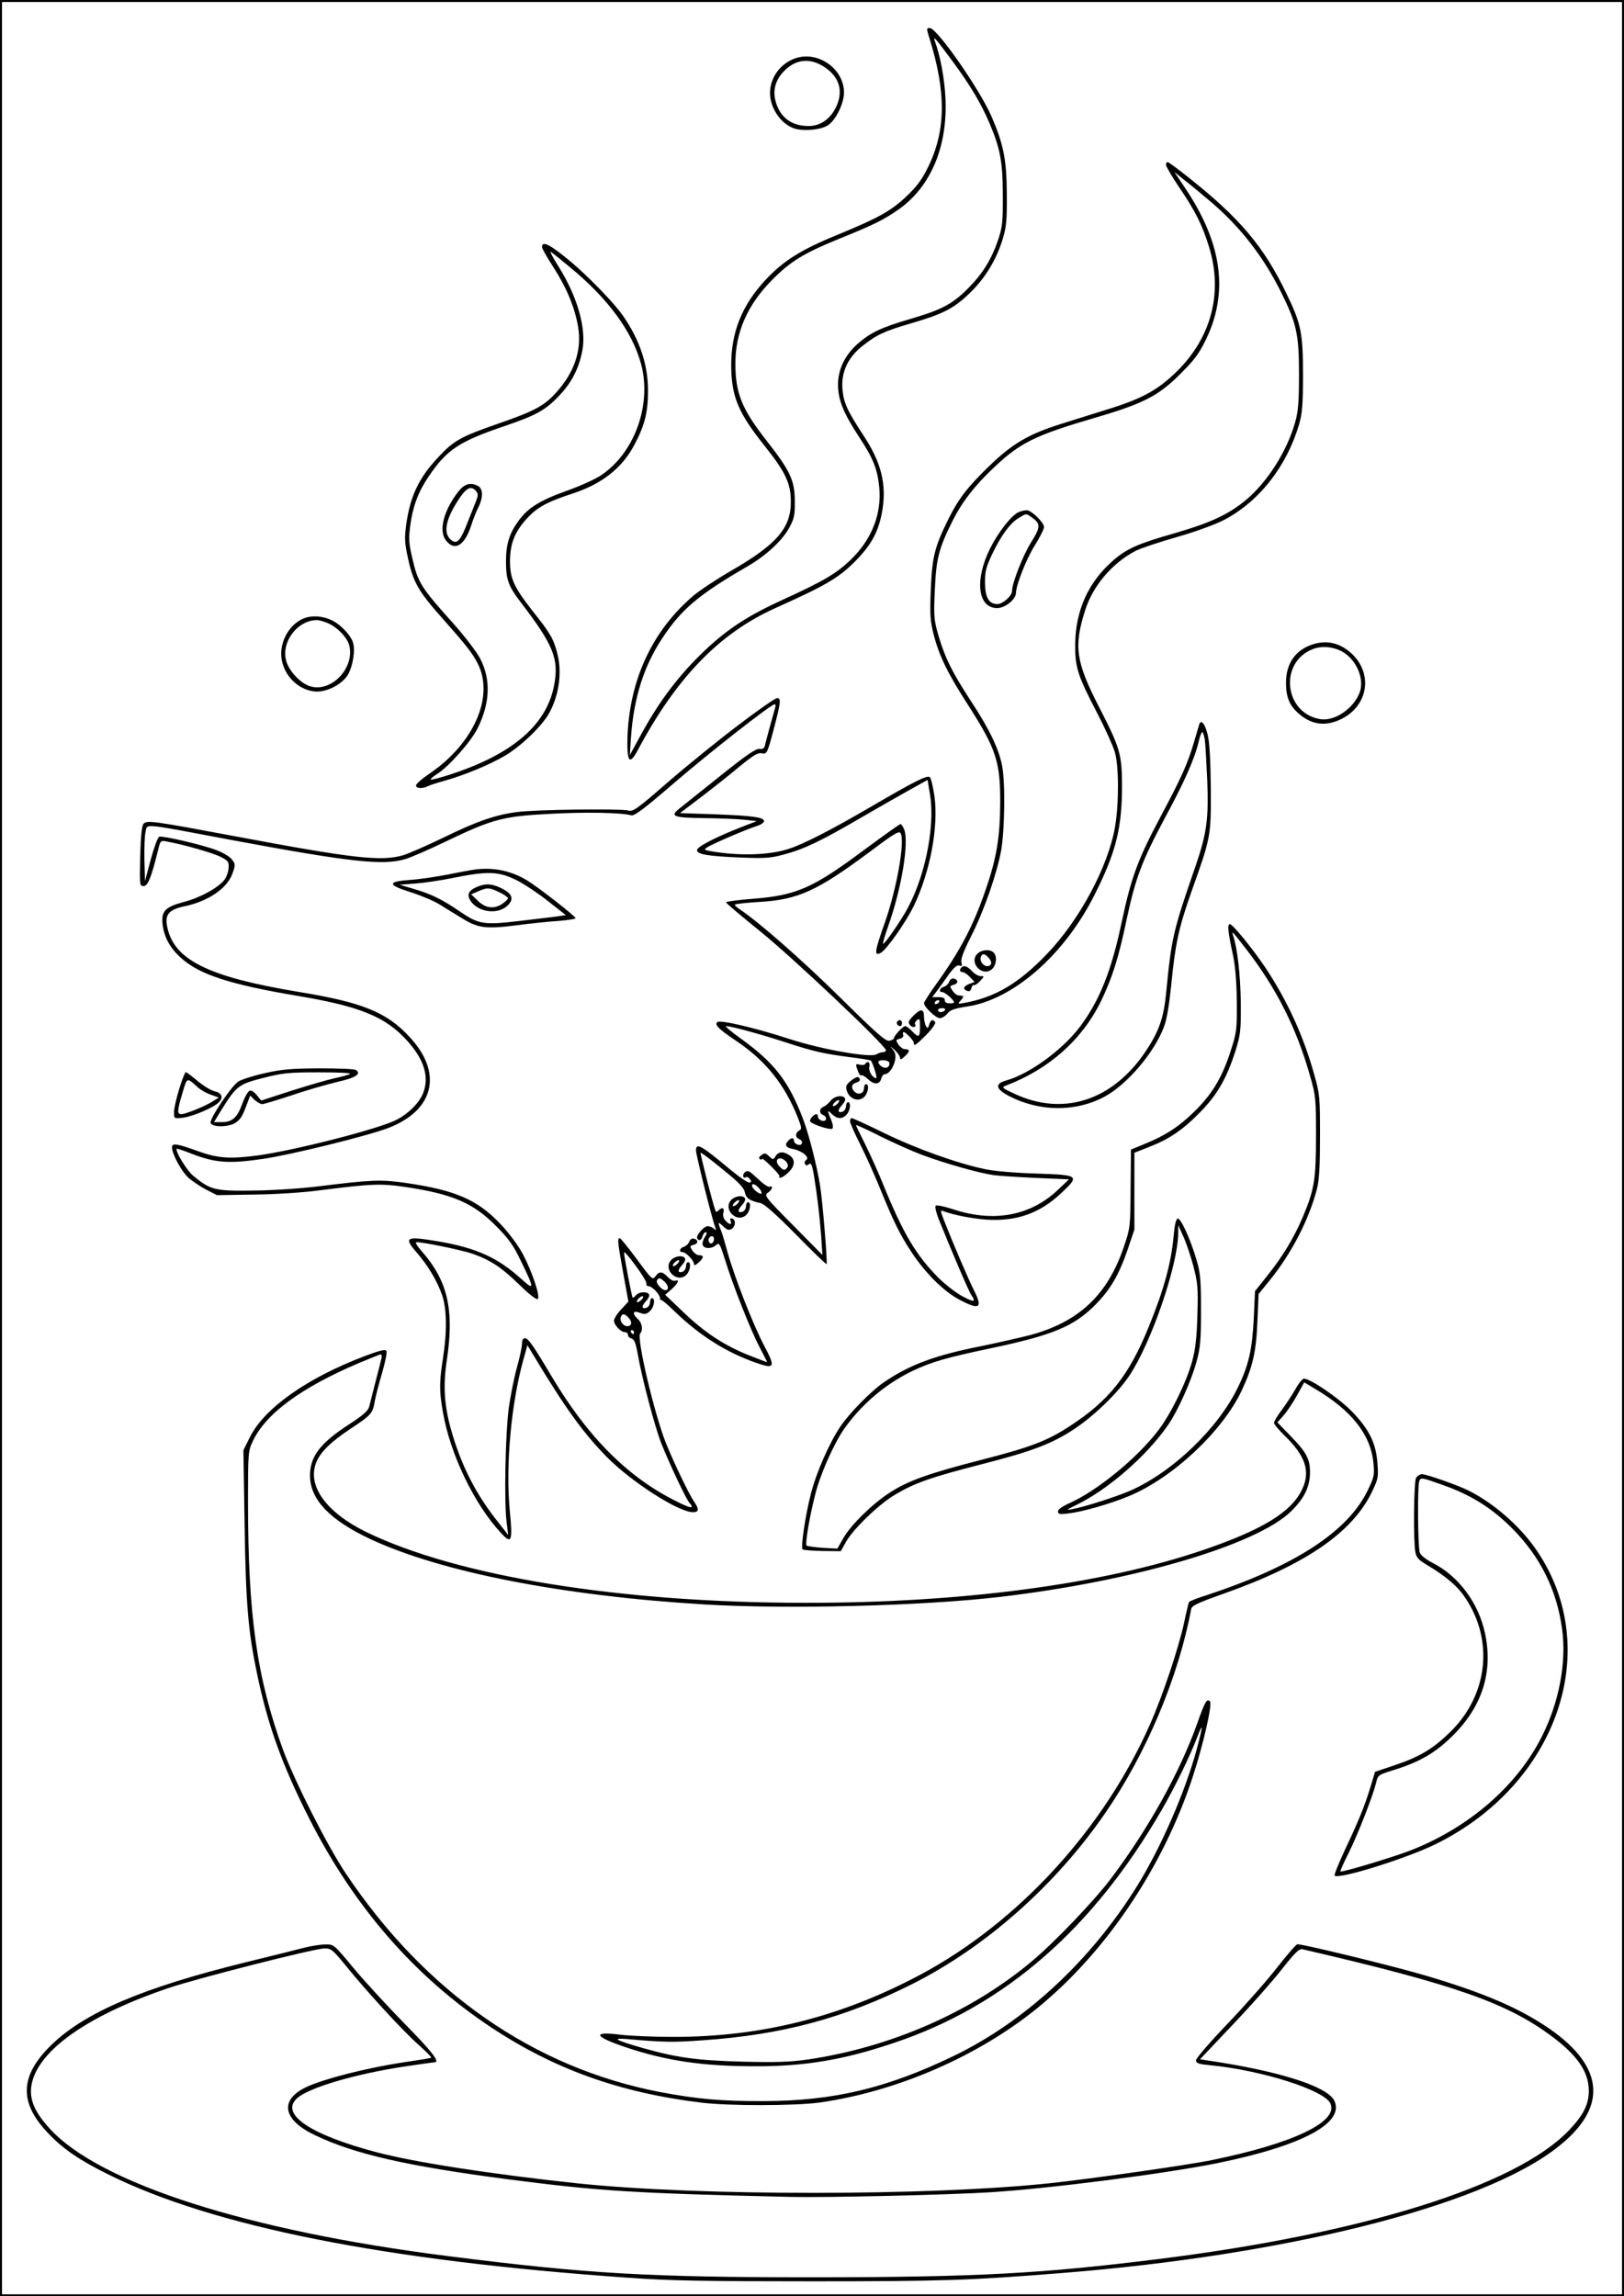 <?xml version="1.0" encoding="UTF-8" standalone="yes"?>
<svg version="1.0" xmlns="http://www.w3.org/2000/svg" width="812px" height="1148px" viewBox="0 0 812 1148" preserveAspectRatio="xMidYMid meet">
  <g transform="translate(0,1148) scale(0.1,-0.1)" fill="#000000" stroke="none">
    <path d="M0 5740 l0 -5740 4060 0 4060 0 0 5740 0 5740 -4060 0 -4060 0 0
-5740z m8110 0 l0 -5730 -4050 0 -4050 0 0 5730 0 5730 4050 0 4050 0 0 -5730z"/>
    <path d="M4646 11293 c86 -274 84 -467 -6 -649 -30 -62 -56 -96 -107 -145 -80
-75 -138 -107 -346 -193 -182 -74 -272 -131 -360 -226 -118 -127 -171 -261
-171 -425 1 -158 34 -237 167 -404 103 -129 131 -187 131 -276 2 -133 -69
-216 -296 -347 -73 -42 -159 -99 -191 -126 -208 -177 -322 -426 -330 -717 -2
-116 11 -131 52 -55 194 364 409 585 690 711 247 111 311 148 392 228 86 86
121 151 140 255 23 133 -4 242 -91 375 -85 130 -102 167 -108 238 -6 84 28
157 101 214 71 56 107 73 247 114 157 46 209 73 288 149 76 73 132 164 164
266 20 66 23 94 22 230 -1 173 -16 248 -77 389 -59 135 -272 441 -308 441 -17
0 -17 -3 -3 -47z m118 -121 c89 -121 142 -210 183 -307 54 -126 67 -195 67
-360 1 -132 -2 -159 -22 -220 -34 -101 -77 -171 -151 -246 -80 -80 -131 -107
-291 -154 -144 -42 -198 -68 -262 -124 -64 -57 -98 -128 -98 -205 1 -77 27
-141 107 -263 68 -103 90 -157 99 -247 13 -131 -34 -256 -135 -357 -75 -74
-136 -111 -349 -208 -170 -78 -271 -143 -385 -250 -130 -123 -231 -255 -326
-431 l-52 -95 6 90 c14 196 64 354 155 492 96 147 184 221 430 363 94 55 174
130 208 195 23 42 27 62 26 130 0 102 -23 151 -138 298 -126 160 -159 241
-159 387 -1 157 60 296 183 420 93 94 157 133 335 206 174 70 224 95 301 149
160 114 244 317 231 560 -5 95 -26 208 -53 280 -10 30 4 13 90 -103z"/>
    <path d="M3975 11188 c-75 -27 -125 -97 -125 -174 1 -82 64 -166 136 -180 53
-10 128 0 157 22 38 27 77 109 77 161 0 120 -131 211 -245 171z m147 -43 c77
-51 97 -123 56 -205 -30 -58 -78 -90 -135 -90 -84 0 -141 41 -164 120 -16 54
-4 105 36 149 59 65 133 75 207 26z"/>
    <path d="M5830 10656 c0 -8 29 -58 65 -111 83 -122 118 -193 151 -302 69 -226
11 -449 -160 -618 -92 -91 -170 -135 -328 -185 -70 -22 -185 -58 -255 -80
-159 -50 -241 -98 -355 -208 -109 -105 -156 -166 -206 -267 -69 -140 -81 -187
-88 -352 -5 -131 -3 -157 15 -228 28 -107 71 -194 171 -349 141 -220 162 -284
161 -491 -1 -171 -18 -275 -72 -431 -62 -182 -128 -307 -248 -474 -34 -47 -61
-90 -61 -95 0 -19 59 -75 79 -75 11 0 28 10 38 23 14 18 35 25 98 35 231 34
488 259 638 559 106 210 137 332 137 542 0 160 -9 191 -115 397 -116 226 -127
302 -69 484 39 122 135 235 252 296 26 13 118 44 206 69 94 27 190 62 235 85
177 92 315 269 377 480 15 53 19 98 19 245 0 211 -9 256 -84 410 -111 231
-232 374 -481 572 -57 46 -108 83 -112 83 -4 0 -8 -6 -8 -14z m229 -189 c145
-125 256 -268 344 -443 80 -160 92 -213 92 -414 0 -138 -4 -189 -19 -240 -40
-144 -139 -301 -248 -391 -86 -71 -176 -113 -356 -165 -180 -51 -238 -77 -304
-134 -126 -109 -190 -250 -192 -420 -1 -117 12 -157 110 -345 40 -77 79 -164
88 -194 21 -71 21 -259 1 -376 -35 -199 -177 -464 -340 -634 -142 -148 -259
-217 -414 -245 -34 -6 -34 -6 -16 14 10 11 14 21 9 21 -5 1 -15 2 -23 3 -7 0
-20 11 -29 24 -14 22 -14 23 7 29 24 6 23 26 -1 31 -9 2 -19 -6 -22 -16 -4
-11 -16 -22 -26 -25 -22 -6 -28 -27 -8 -27 13 0 58 -39 58 -51 0 -4 -11 -6
-23 -5 -15 0 -24 7 -23 16 1 10 -9 15 -31 15 l-32 0 23 30 c12 16 39 53 59 82
27 37 43 50 54 46 13 -5 15 -2 10 16 -4 16 11 56 48 129 66 130 130 316 151
431 18 106 21 346 4 426 -17 83 -63 180 -154 318 -98 151 -129 215 -162 324
-24 83 -26 97 -20 231 7 158 19 208 88 346 47 95 111 178 209 270 129 122 205
160 499 246 245 71 323 111 431 220 71 70 95 103 129 173 114 236 81 480 -103
755 l-55 82 51 -41 c29 -22 90 -73 136 -112z m-1364 -3997 c-3 -5 -11 -10 -16
-10 -6 0 -7 5 -4 10 3 6 11 10 16 10 6 0 7 -4 4 -10z m30 -40 c-3 -5 -13 -10
-21 -10 -8 0 -14 5 -14 10 0 6 9 10 21 10 11 0 17 -4 14 -10z"/>
    <path d="M5094 8920 c-35 -14 -102 -99 -143 -181 -79 -158 -63 -299 35 -299
40 0 94 44 94 77 1 40 52 170 95 238 25 40 45 80 45 90 0 23 -64 85 -86 84
-11 0 -28 -4 -40 -9z m64 -26 c46 -32 46 -48 -3 -126 -41 -66 -95 -204 -95
-243 0 -24 -46 -65 -73 -65 -43 0 -62 34 -62 109 0 55 6 78 36 141 45 94 90
155 132 180 39 24 37 24 65 4z"/>
    <path d="M4885 6710 c-41 -46 29 -116 75 -75 22 20 27 64 8 83 -19 19 -63 14
-83 -8z m59 -19 c19 -21 14 -41 -8 -41 -20 0 -39 27 -32 45 7 20 19 19 40 -4z"/>
    <path d="M4807 6643 c-11 -11 -8 -23 6 -23 8 0 24 -11 37 -25 l23 -24 -27 -10
c-29 -12 -34 -26 -10 -35 11 -4 18 1 21 14 3 11 9 18 13 15 4 -2 18 7 30 20
22 24 23 25 3 25 -11 0 -30 11 -43 25 -23 25 -41 31 -53 18z"/>
    <path d="M2710 10245 c0 -8 26 -53 57 -101 66 -102 108 -203 124 -301 19 -116
-21 -231 -118 -334 -56 -60 -108 -87 -288 -149 -181 -63 -217 -83 -293 -165
-98 -104 -141 -195 -161 -338 -9 -67 -8 -90 9 -168 25 -118 53 -167 170 -298
122 -138 152 -176 179 -229 83 -164 -19 -397 -239 -548 -39 -26 -70 -53 -70
-61 0 -15 32 -17 58 -4 9 5 46 17 82 27 98 27 227 80 305 126 80 48 179 142
218 208 52 90 69 208 43 305 -18 71 -35 100 -121 208 -95 121 -114 163 -115
248 0 90 23 149 82 214 53 59 103 86 235 129 145 48 246 128 307 246 50 95 66
160 66 266 0 131 -40 252 -124 374 -42 62 -175 199 -266 275 -101 84 -140 103
-140 70z m140 -101 c191 -157 312 -322 356 -486 54 -205 -36 -449 -207 -558
-28 -18 -104 -52 -169 -75 -132 -47 -193 -86 -239 -151 -44 -61 -61 -115 -61
-199 0 -94 11 -125 79 -213 157 -206 185 -275 163 -400 -34 -201 -204 -350
-515 -452 -54 -18 -100 -30 -103 -27 -3 2 10 14 29 26 58 35 172 163 205 230
63 127 67 246 12 350 -18 34 -76 109 -129 169 -168 187 -181 208 -210 334 -17
72 -18 95 -10 159 14 102 41 172 95 251 88 129 149 170 368 245 166 56 213 82
281 154 62 64 99 136 116 223 23 111 -24 275 -121 428 -29 45 -44 76 -34 68
11 -8 53 -42 94 -76z"/>
    <path d="M2292 9023 c-74 -95 -100 -197 -62 -245 43 -56 93 -26 126 75 9 29
25 69 35 89 25 49 25 94 0 108 -38 20 -68 12 -99 -27z m89 1 c10 -13 10 -21 0
-47 -7 -18 -26 -65 -42 -106 -34 -89 -52 -111 -77 -95 -48 30 -38 100 28 202
41 64 65 77 91 46z"/>
    <path d="M1520 8389 c-65 -26 -112 -98 -114 -174 -1 -96 74 -182 167 -192 60
-6 144 38 170 90 22 43 33 113 23 151 -9 38 -65 97 -111 117 -44 20 -96 23
-135 8z m129 -29 c44 -22 88 -70 97 -106 29 -113 -89 -237 -195 -205 -48 14
-106 76 -120 127 -26 94 55 202 152 204 15 0 45 -9 66 -20z"/>
    <path d="M6568 8260 c-89 -27 -138 -95 -138 -193 0 -72 17 -114 63 -154 66
-58 136 -66 215 -27 130 65 157 219 57 320 -57 57 -126 76 -197 54z m149 -41
c66 -41 104 -131 83 -196 -28 -83 -126 -151 -200 -138 -181 31 -206 287 -33
351 46 17 105 10 150 -17z"/>
    <path d="M3693 7856 c-98 -74 -256 -202 -352 -285 -156 -136 -176 -150 -200
-143 -38 10 -468 5 -559 -8 -107 -14 -203 -48 -370 -130 -79 -38 -166 -76
-194 -85 -111 -33 -251 -17 -847 95 -406 76 -435 80 -453 62 -9 -9 -14 -61
-17 -162 -3 -146 -3 -150 17 -150 21 0 38 41 73 182 11 46 12 47 43 41 88 -16
225 -56 266 -75 41 -21 45 -26 43 -57 -1 -19 -10 -45 -20 -58 -29 -40 -122
-91 -203 -112 -94 -25 -115 -46 -107 -113 8 -63 36 -116 90 -165 92 -85 246
-135 592 -193 308 -52 433 -104 540 -222 86 -95 112 -181 81 -262 -19 -49 -74
-104 -133 -134 -86 -45 -504 -152 -691 -178 -141 -19 -203 -15 -302 21 -106
38 -130 42 -130 19 0 -33 46 -118 81 -151 19 -17 59 -44 89 -60 l55 -28 185 3
c108 1 248 10 335 22 252 32 301 34 421 16 236 -35 341 -80 455 -196 61 -61
86 -96 122 -171 70 -143 70 -153 6 -95 -120 109 -226 157 -418 190 -161 27
-174 21 -109 -54 56 -64 103 -142 128 -213 24 -69 26 -180 5 -317 -19 -120
-19 -167 0 -272 36 -208 156 -458 290 -602 53 -58 59 -43 44 110 -22 227 7
542 70 764 l18 65 29 -48 c159 -265 250 -391 369 -512 124 -125 358 -275 430
-275 30 0 32 15 4 55 -25 37 -101 195 -140 292 -58 147 -148 528 -128 547 15
16 10 52 -11 71 -31 28 -26 46 9 32 25 -9 33 -8 50 8 22 19 29 65 11 65 -5 0
-10 -9 -10 -20 0 -11 -7 -23 -15 -27 -27 -10 -29 6 -6 31 13 14 20 29 16 35
-9 16 -51 13 -65 -4 -7 -9 -15 -14 -17 -12 -4 5 -43 206 -43 226 0 7 26 -22
57 -65 32 -43 57 -84 55 -91 -2 -7 3 -13 11 -13 17 0 57 -42 57 -60 0 -7 2
-11 5 -9 2 3 33 -22 67 -56 127 -123 262 -208 414 -260 87 -30 92 -20 35 87
-55 104 -148 342 -182 463 -12 44 -25 89 -29 100 -23 58 -23 61 5 35 20 -19
29 -22 43 -14 21 13 22 46 3 52 -10 3 -12 0 -8 -12 8 -21 -6 -20 -26 2 -10 11
-14 26 -10 40 6 24 -6 29 -25 10 -9 -9 -13 -8 -16 3 -14 38 -76 282 -73 286 3
2 52 -35 109 -82 81 -65 107 -92 112 -115 6 -30 23 -43 79 -55 18 -3 78 -57
177 -157 82 -84 151 -150 153 -148 5 7 -20 315 -33 395 -16 99 -55 251 -83
326 -73 194 -146 287 -316 409 -46 33 -78 60 -70 60 24 0 164 -38 294 -80 144
-47 188 -57 323 -75 57 -7 105 -15 106 -17 11 -14 34 -88 27 -88 -18 0 -40 36
-34 58 5 22 -10 31 -21 13 -3 -5 -15 -7 -26 -4 -23 6 -24 4 -10 -33 6 -15 13
-24 17 -20 4 3 19 -6 34 -20 31 -29 58 -27 66 6 3 11 11 20 18 20 19 0 42 32
50 68 5 25 2 39 -11 55 -16 18 -14 18 9 -2 15 -14 27 -31 27 -39 0 -12 7 -9
25 8 26 24 25 35 -2 35 -8 0 -22 10 -31 23 -14 22 -14 23 7 29 13 3 20 11 17
19 -3 8 -2 14 3 14 10 0 50 -43 50 -53 -1 -20 10 -13 60 37 30 30 50 59 47 65
-11 18 -23 13 -30 -11 -5 -19 -8 -21 -16 -8 -5 8 -10 30 -10 48 0 40 -17 41
-55 2 -23 -24 -26 -32 -15 -45 12 -15 35 -11 25 5 -3 4 2 13 10 20 13 11 15 6
15 -34 0 -53 -7 -56 -40 -21 -13 14 -28 25 -34 25 -11 0 -56 -48 -56 -60 0 -4
-10 -10 -22 -13 -18 -5 -60 31 -247 216 -196 193 -412 382 -504 442 -15 10
-25 20 -22 23 3 3 58 9 123 13 192 11 288 55 549 249 125 94 149 108 156 94
23 -40 -20 -279 -78 -444 -53 -149 -56 -173 -20 -153 29 17 125 153 165 236
82 172 123 394 102 548 -7 46 -17 88 -22 93 -13 13 -74 -18 -302 -151 -190
-111 -332 -184 -405 -207 -98 -32 -250 -36 -392 -11 -31 6 -32 7 -15 19 24 16
196 90 247 106 20 6 37 17 37 25 0 19 -57 27 -247 34 l-173 6 108 82 c59 45
145 113 191 152 69 56 90 69 110 65 25 -5 27 -3 59 118 36 137 39 158 17 158
-8 0 -95 -60 -192 -134z m183 87 c-21 -75 -45 -162 -50 -184 -4 -21 -11 -25
-28 -23 -17 3 -66 -30 -198 -136 -96 -77 -188 -150 -204 -163 -48 -38 -29 -45
122 -47 75 -1 166 -4 201 -8 l65 -7 -85 -33 c-125 -49 -214 -96 -214 -112 0
-21 52 -30 215 -37 129 -5 154 -3 223 16 100 27 183 67 387 186 91 53 202 116
247 141 l81 45 12 -73 c28 -166 -30 -436 -128 -597 -48 -79 -102 -154 -107
-149 -2 2 10 42 26 88 67 188 105 419 80 483 -6 15 -14 27 -19 27 -4 0 -85
-58 -180 -128 -256 -191 -339 -228 -554 -245 -76 -6 -138 -14 -138 -18 0 -4
77 -69 171 -145 157 -126 629 -572 629 -595 0 -5 -7 -9 -15 -9 -8 0 -23 -5
-33 -11 -30 -18 -268 23 -432 76 -179 58 -351 98 -364 85 -14 -14 9 -36 94
-93 149 -100 243 -218 310 -386 19 -49 19 -56 6 -63 -20 -11 -21 -34 -1 -42
23 -9 19 -35 -5 -29 -11 3 -20 12 -20 19 0 17 -12 18 -28 2 -21 -21 -13 -36
22 -42 46 -9 87 -42 67 -55 -7 -5 -10 -14 -6 -20 5 -9 10 -9 20 -1 10 8 15 -2
24 -52 16 -96 29 -203 37 -308 l6 -94 -146 148 c-141 142 -146 149 -127 163
23 15 29 38 9 30 -7 -3 -34 16 -60 41 -40 38 -49 43 -62 33 -16 -13 -12 -36 4
-26 4 3 13 -1 19 -9 9 -11 9 -15 -1 -18 -7 -3 -51 27 -98 66 -146 122 -170
135 -170 94 0 -21 79 -338 96 -383 6 -16 5 -18 -7 -7 -7 6 -21 12 -30 12 -20
0 -61 -48 -53 -61 9 -15 21 -10 27 11 3 11 10 20 16 20 7 0 5 -10 -5 -25 -9
-14 -14 -32 -10 -40 7 -19 45 -19 66 0 16 15 19 9 45 -72 39 -128 129 -355
174 -440 21 -40 38 -73 36 -73 -1 0 -41 15 -89 34 -122 48 -224 115 -329 216
l-91 87 32 28 c33 29 42 51 18 42 -8 -3 -24 5 -37 19 -28 29 -43 30 -62 3 -14
-19 -18 -16 -92 85 -43 58 -82 106 -86 106 -13 0 -11 -18 17 -174 l26 -143
-36 -39 c-20 -21 -36 -47 -36 -56 0 -22 34 -58 55 -58 8 0 15 -6 15 -14 0 -7
8 -16 18 -18 14 -4 21 -23 31 -79 21 -121 87 -369 119 -449 46 -113 122 -273
139 -293 29 -32 6 -29 -68 9 -241 120 -440 320 -619 620 -92 155 -119 194
-135 194 -10 0 -15 -10 -15 -27 0 -16 -11 -68 -25 -118 -14 -49 -32 -141 -41
-203 -17 -127 -24 -469 -11 -571 l8 -65 -43 55 c-118 146 -192 291 -244 476
-33 120 -39 218 -20 342 38 252 5 397 -124 544 -24 27 -36 47 -28 47 37 0 229
-40 281 -58 90 -32 145 -68 235 -156 50 -49 86 -76 91 -70 13 13 -27 133 -74
223 -23 43 -68 105 -112 151 -115 122 -225 170 -473 206 -125 18 -171 16 -430
-16 -85 -11 -234 -21 -330 -22 -194 -3 -217 2 -304 74 -32 26 -92 125 -82 135
1 2 30 -8 64 -21 127 -50 191 -55 365 -30 139 20 525 115 629 155 231 89 274
277 104 457 -113 122 -236 171 -546 222 -468 77 -638 164 -666 338 -8 52 15
76 88 91 120 25 216 91 241 166 15 41 14 46 -4 69 -11 14 -45 34 -77 46 -70
27 -270 73 -286 67 -7 -3 -26 -54 -42 -113 l-29 -109 -3 107 c-1 59 1 122 6
140 10 41 -29 45 438 -43 586 -109 749 -127 860 -94 28 8 120 48 205 89 229
110 283 125 513 137 176 10 362 7 412 -7 16 -4 62 30 215 162 179 154 483 392
502 393 5 1 6 -7 3 -16z m570 -1774 c3 -6 1 -16 -5 -22 -13 -13 -42 0 -49 21
-5 15 44 16 54 1z m-651 -629 c10 -11 15 -23 12 -27 -8 -7 -47 25 -47 39 0 14
16 9 35 -12z m-225 -254 c0 -8 -4 -17 -9 -21 -12 -7 -24 12 -16 25 9 15 25 12
25 -4z m-248 -213 c21 -19 24 -43 5 -43 -19 0 -50 37 -42 49 9 15 15 14 37 -6z
m-112 -88 c-7 -8 -17 -15 -22 -15 -6 0 -5 7 2 15 7 8 17 15 22 15 6 0 5 -7 -2
-15z m-66 -94 c19 -21 14 -41 -8 -41 -20 0 -39 27 -32 45 7 20 19 19 40 -4z
m26 -71 c0 -5 -2 -10 -4 -10 -3 0 -8 5 -11 10 -3 6 -1 10 4 10 6 0 11 -4 11
-10z"/>
    <path d="M2375 7133 c-16 -2 -77 -13 -135 -25 -58 -11 -143 -24 -190 -27 -115
-8 -114 -25 5 -62 50 -16 115 -43 145 -62 30 -19 81 -50 114 -70 76 -47 118
-52 267 -33 68 9 164 19 212 22 48 4 86 10 85 14 -5 13 -190 157 -243 189 -80
48 -167 66 -260 54z m213 -56 c35 -18 103 -63 152 -102 l89 -70 -47 -7 c-26
-3 -112 -14 -192 -23 -171 -20 -197 -16 -292 49 -88 60 -141 86 -226 111 l-74
22 79 6 c43 3 123 15 178 26 187 38 238 36 333 -12z"/>
    <path d="M2382 7045 c-40 -18 -49 -38 -29 -69 38 -57 135 -70 184 -24 34 32
26 59 -27 86 -51 25 -81 27 -128 7z m115 -26 c24 -11 43 -25 43 -30 0 -5 -15
-18 -32 -30 -42 -25 -83 -19 -122 21 l-30 29 35 15 c45 20 55 20 106 -5z"/>
    <path d="M3807 5705 c-12 -8 -14 -15 -8 -20 6 -3 11 -3 11 1 0 5 20 -11 44
-35 25 -24 44 -47 43 -50 -6 -17 17 -9 43 16 36 33 38 66 8 87 -30 21 -55 20
-70 -4 -12 -19 -13 -19 -33 0 -17 16 -23 17 -38 5z m127 -37 c8 -13 7 -21 -2
-30 -10 -10 -17 -8 -33 9 -23 22 -18 46 8 41 9 -2 21 -11 27 -20z"/>
    <path d="M3446 5272 c-4 -11 -16 -22 -26 -25 -22 -6 -27 -27 -7 -27 17 0 57
-42 57 -60 0 -9 9 -5 25 10 26 24 25 35 -2 35 -8 0 -22 10 -31 23 -14 22 -14
23 7 29 24 6 23 26 -1 31 -9 2 -19 -6 -22 -16z"/>
    <path d="M3355 5180 c-41 -46 29 -116 75 -75 21 19 28 65 10 65 -5 0 -10 -9
-10 -20 0 -11 -7 -23 -15 -27 -27 -10 -29 6 -6 31 13 14 20 29 16 35 -10 18
-51 12 -70 -9z m35 -15 c-7 -8 -17 -15 -22 -15 -6 0 -5 7 2 15 7 8 17 15 22
15 6 0 5 -7 -2 -15z"/>
    <path d="M5996 7858 c-2 -7 -14 -47 -26 -88 -32 -109 -61 -174 -171 -380 -110
-207 -143 -298 -189 -513 -53 -253 -112 -399 -211 -531 -87 -115 -252 -235
-366 -267 -62 -17 -56 -44 17 -81 152 -77 332 -77 474 0 112 61 248 220 296
349 14 36 26 110 36 207 20 206 37 285 99 462 100 280 100 281 99 519 -1 137
-6 230 -15 269 -13 57 -34 83 -43 54z m28 -75 c3 -21 8 -111 12 -200 8 -195
-2 -269 -58 -432 -114 -330 -120 -357 -147 -632 -12 -127 -36 -195 -102 -294
-166 -248 -414 -328 -659 -212 -61 28 -63 31 -40 40 215 82 380 228 475 422
56 116 88 215 129 412 44 205 76 289 190 503 98 181 149 296 169 381 6 27 15
49 18 49 4 0 9 -17 13 -37z"/>
    <path d="M6143 6823 c2 -21 12 -74 22 -118 11 -53 18 -130 19 -230 1 -143 0
-154 -31 -250 -42 -131 -92 -214 -179 -300 -78 -77 -147 -122 -251 -164 l-68
-28 -2 -195 c-1 -190 -2 -198 -33 -289 -81 -242 -225 -378 -471 -444 -52 -13
-161 -38 -244 -55 -232 -46 -357 -93 -485 -180 -64 -44 -172 -153 -219 -223
-54 -80 -120 -230 -146 -333 -28 -107 -52 -270 -42 -280 3 -3 48 -7 99 -8 l92
-1 25 45 c35 64 165 190 247 238 97 58 176 86 437 153 250 64 349 102 460 176
98 65 218 181 274 266 110 165 241 548 244 709 l0 43 25 -55 c14 -30 37 -98
51 -150 22 -86 24 -109 20 -245 -3 -111 -10 -171 -26 -230 -28 -103 -106 -263
-169 -345 -104 -138 -306 -303 -445 -365 -36 -16 -57 -31 -57 -41 0 -14 8 -16
54 -10 68 8 209 48 302 87 218 91 464 321 561 524 56 119 74 195 80 348 l6
138 57 70 c107 132 195 301 235 456 11 42 15 113 15 263 0 198 -1 211 -30 312
-54 193 -135 368 -244 532 -68 100 -163 216 -177 216 -7 0 -9 -14 -6 -37z m88
-88 c151 -195 253 -398 319 -633 29 -100 30 -115 30 -301 0 -216 -8 -268 -66
-405 -44 -104 -101 -198 -177 -293 l-62 -78 -6 -135 c-8 -156 -25 -234 -79
-345 -98 -203 -320 -418 -531 -514 -66 -30 -237 -85 -299 -96 -31 -6 -30 -4
17 19 160 76 358 248 464 403 48 69 115 219 141 313 20 74 23 108 23 260 0
150 -3 186 -22 250 -30 104 -80 213 -95 208 -8 -3 -15 -33 -19 -79 -12 -140
-48 -273 -126 -464 -98 -241 -197 -366 -390 -492 -117 -77 -199 -108 -453
-173 -256 -66 -361 -103 -451 -162 -86 -55 -195 -162 -232 -227 l-30 -53 -74
4 c-40 3 -76 8 -80 11 -8 9 14 142 43 255 24 99 92 251 143 326 85 122 205
225 341 291 97 46 164 66 396 115 308 65 413 109 519 215 77 78 119 150 163
277 l34 101 0 192 0 192 71 28 c102 39 171 86 257 174 86 87 133 169 177 306
26 84 28 100 27 245 -2 138 -17 270 -39 335 -8 24 -3 19 66 -70z"/>
    <path d="M4487 6374 c-8 -8 1 -24 14 -24 5 0 9 7 9 15 0 15 -12 20 -23 9z"/>
    <path d="M1320 6114 c-58 -13 -116 -32 -130 -42 -37 -27 -144 -188 -137 -206
10 -24 97 -21 129 4 24 18 32 33 58 104 l11 29 22 -22 c13 -11 30 -21 38 -21
8 0 74 20 147 44 72 25 175 54 228 67 94 21 123 41 93 60 -8 5 -90 8 -184 8
-143 -1 -187 -5 -275 -25z m430 -3 c-8 -5 -42 -14 -75 -21 -33 -7 -130 -35
-215 -62 l-154 -50 -22 27 c-13 16 -28 26 -36 22 -8 -3 -25 -32 -37 -66 -25
-69 -50 -91 -103 -91 l-38 0 37 61 c75 120 86 129 209 160 98 25 126 28 279
28 100 0 164 -3 155 -8z"/>
    <path d="M896 6036 c-14 -46 -26 -98 -26 -116 0 -32 0 -33 43 -28 51 6 159 52
183 79 22 24 12 46 -25 54 -17 4 -55 27 -83 51 -29 24 -55 44 -59 44 -4 0 -19
-38 -33 -84z m94 7 c14 -12 43 -29 65 -36 l39 -14 -27 -17 c-35 -24 -137 -65
-159 -66 -23 0 -23 15 4 105 24 81 21 80 78 28z"/>
    <path d="M4253 6076 c-24 -21 -26 -27 -18 -52 14 -39 57 -54 85 -29 21 19 28
65 10 65 -5 0 -10 -9 -10 -20 0 -25 -25 -36 -45 -20 -21 18 -19 41 5 47 21 6
26 18 11 28 -5 3 -22 -6 -38 -19z"/>
    <path d="M4153 5977 c-10 -13 -26 -26 -35 -30 -22 -8 -23 -33 -3 -41 23 -9 19
-35 -5 -29 -11 3 -20 12 -20 19 0 8 -4 14 -8 14 -12 0 -32 -22 -32 -34 0 -14
102 -48 112 -38 5 5 2 25 -7 45 -20 47 -19 51 5 27 25 -25 52 -26 73 -2 19 20
23 62 7 62 -5 0 -10 -9 -10 -20 0 -11 -7 -23 -15 -27 -27 -10 -29 6 -6 31 13
14 20 29 16 35 -11 19 -53 12 -72 -12z m37 -12 c-7 -8 -17 -15 -22 -15 -6 0
-5 7 2 15 7 8 17 15 22 15 6 0 5 -7 -2 -15z"/>
    <path d="M4250 5875 c0 -9 23 -61 51 -116 28 -56 70 -149 94 -208 74 -181 103
-240 160 -327 69 -106 163 -200 241 -241 101 -54 119 -43 75 44 -28 55 -105
235 -151 352 -19 49 -19 53 -3 46 51 -19 137 -36 210 -42 154 -11 272 30 382
135 90 85 87 88 -127 95 -104 3 -210 12 -257 22 -139 29 -348 104 -505 181
-84 41 -156 74 -161 74 -5 0 -9 -7 -9 -15z m361 -169 c119 -44 286 -91 358
-101 30 -4 127 -10 215 -14 l161 -7 -54 -51 c-138 -132 -323 -166 -527 -98
-43 14 -81 22 -86 17 -4 -4 3 -37 18 -73 62 -154 148 -356 161 -374 24 -35 14
-37 -46 -5 -33 18 -87 60 -121 94 -111 113 -175 221 -273 462 -25 62 -66 153
-91 203 -25 50 -46 93 -46 96 0 3 53 -21 118 -54 64 -32 160 -75 213 -95z"/>
    <path d="M3655 5480 c-41 -46 29 -116 75 -75 21 19 28 65 10 65 -5 0 -10 -9
-10 -20 0 -11 -7 -23 -15 -27 -27 -10 -29 6 -6 31 13 14 20 29 16 35 -10 18
-51 12 -70 -9z m35 -15 c-7 -8 -17 -15 -22 -15 -6 0 -5 7 2 15 7 8 17 15 22
15 6 0 5 -7 -2 -15z"/>
    <path d="M1825 4701 c-289 -109 -505 -262 -576 -407 l-32 -64 6 -373 c6 -398
18 -535 63 -748 54 -258 126 -456 262 -724 225 -442 527 -788 907 -1040 315
-209 641 -326 1045 -376 138 -18 479 -17 600 0 385 55 791 231 1088 473 343
280 628 704 775 1153 52 158 100 366 87 379 -16 16 -25 0 -65 -113 -87 -243
-242 -522 -429 -771 -83 -111 -287 -324 -398 -416 -303 -254 -705 -429 -1118
-490 -91 -13 -159 -15 -325 -11 -230 6 -331 20 -500 68 -138 39 -160 52 -80
45 181 -16 234 -17 380 -6 393 27 704 110 1040 278 371 185 724 497 974 862
204 297 363 675 427 1016 3 17 33 31 166 78 403 143 636 302 735 502 34 71 36
77 30 150 -7 98 -40 166 -123 253 -66 70 -224 177 -247 168 -8 -3 -28 -29 -44
-59 -17 -29 -47 -74 -67 -101 -20 -26 -36 -53 -36 -60 0 -7 23 -35 51 -62 107
-104 132 -180 90 -270 -53 -114 -199 -203 -495 -304 -501 -171 -1207 -265
-1991 -264 -923 0 -1737 132 -2194 354 -198 97 -295 229 -251 345 20 53 73
105 171 170 106 70 113 78 123 140 4 22 20 85 36 139 16 54 26 104 22 111 -5
10 -32 3 -107 -25z m82 -13 c-3 -13 -16 -66 -30 -118 -13 -52 -27 -107 -31
-122 -5 -21 -30 -43 -104 -91 -143 -93 -193 -160 -192 -257 2 -118 100 -220
303 -315 352 -164 957 -283 1667 -326 414 -25 1088 -8 1475 37 671 78 1286
259 1460 428 67 66 94 122 95 194 0 68 -17 101 -98 184 l-65 67 31 35 c17 19
47 64 67 100 l36 65 52 -31 c184 -108 280 -229 294 -371 6 -64 4 -71 -31 -143
-101 -204 -367 -375 -803 -519 -46 -14 -85 -30 -88 -34 -2 -4 -14 -52 -25
-106 -28 -127 -107 -363 -168 -501 -233 -529 -661 -995 -1152 -1257 -394 -210
-796 -311 -1235 -310 -99 0 -218 5 -265 11 -142 18 -130 -10 29 -63 203 -68
386 -95 650 -95 249 0 439 32 691 117 554 185 996 571 1340 1167 66 115 137
260 176 361 30 79 30 62 -1 -55 -58 -216 -179 -494 -299 -688 -233 -375 -561
-679 -921 -852 -333 -160 -597 -223 -945 -224 -210 -1 -334 10 -519 45 -631
121 -1175 499 -1572 1093 -92 137 -256 462 -313 616 -132 362 -176 675 -176
1244 0 243 1 253 24 301 65 138 242 268 531 391 55 23 104 43 109 43 4 1 6 -9
3 -21z"/>
    <path d="M7080 4091 c-11 -22 -14 -318 -3 -371 4 -25 17 -39 50 -59 101 -60
161 -110 200 -170 142 -212 113 -482 -72 -666 -87 -86 -154 -127 -282 -170
l-98 -33 -22 -74 c-32 -103 -57 -164 -126 -311 -33 -70 -57 -130 -54 -134 20
-20 356 85 502 156 614 300 847 981 505 1475 -81 117 -210 230 -335 293 -53
27 -212 83 -235 83 -11 0 -24 -9 -30 -19z m137 -36 c138 -49 242 -114 343
-215 142 -143 225 -310 251 -508 22 -164 -16 -364 -102 -534 -124 -246 -362
-453 -654 -568 -84 -33 -346 -112 -353 -106 -2 2 17 44 41 92 46 92 119 279
137 349 9 40 11 42 82 64 135 41 216 88 304 176 146 146 200 317 159 510 -32
151 -132 285 -259 350 -35 18 -62 39 -67 53 -10 26 -12 331 -3 356 8 21 9 21
121 -19z"/>
    <path d="M1530 1745 c-30 -8 -166 -42 -301 -75 -513 -126 -805 -250 -974 -415
-157 -154 -161 -287 -13 -441 74 -78 157 -134 296 -203 526 -262 1391 -434
2602 -518 205 -15 386 -18 920 -18 657 0 792 5 1245 41 1121 89 2088 331 2468
618 267 200 257 408 -26 604 -147 101 -322 177 -607 262 -152 46 -623 161
-653 160 -7 -1 -52 -53 -102 -117 -49 -63 -160 -189 -247 -280 -87 -91 -158
-173 -158 -183 0 -15 12 -19 73 -25 256 -25 569 -124 599 -191 42 -91 -186
-200 -593 -283 -114 -24 -607 -94 -804 -115 -606 -65 -1767 -65 -2370 -1 -431
46 -811 105 -1001 155 -333 88 -484 190 -400 269 57 54 297 124 546 161 74 11
138 20 143 20 29 0 -14 55 -151 194 -87 89 -202 214 -256 279 -96 116 -97 117
-139 116 -23 0 -67 -7 -97 -14z m195 -87 c106 -132 290 -332 366 -399 38 -34
68 -64 65 -66 -2 -2 -48 -10 -103 -18 -201 -28 -439 -88 -528 -132 -129 -65
-109 -162 49 -237 198 -95 461 -155 966 -221 456 -59 624 -70 1415 -88 181 -4
783 10 995 23 303 19 876 93 1138 146 427 87 641 203 582 315 -38 69 -271 144
-618 196 l-52 8 160 169 c88 92 199 217 246 277 71 90 90 108 107 104 755
-175 1019 -267 1243 -433 130 -96 187 -179 188 -272 1 -70 -27 -125 -102 -203
-267 -276 -1031 -514 -2052 -641 -587 -73 -907 -90 -1710 -91 -838 0 -1137 17
-1840 106 -998 126 -1741 363 -1991 637 -86 94 -110 163 -85 245 50 163 294
328 678 458 145 49 727 197 779 198 34 1 41 -5 104 -81z"/>
  </g>
</svg>